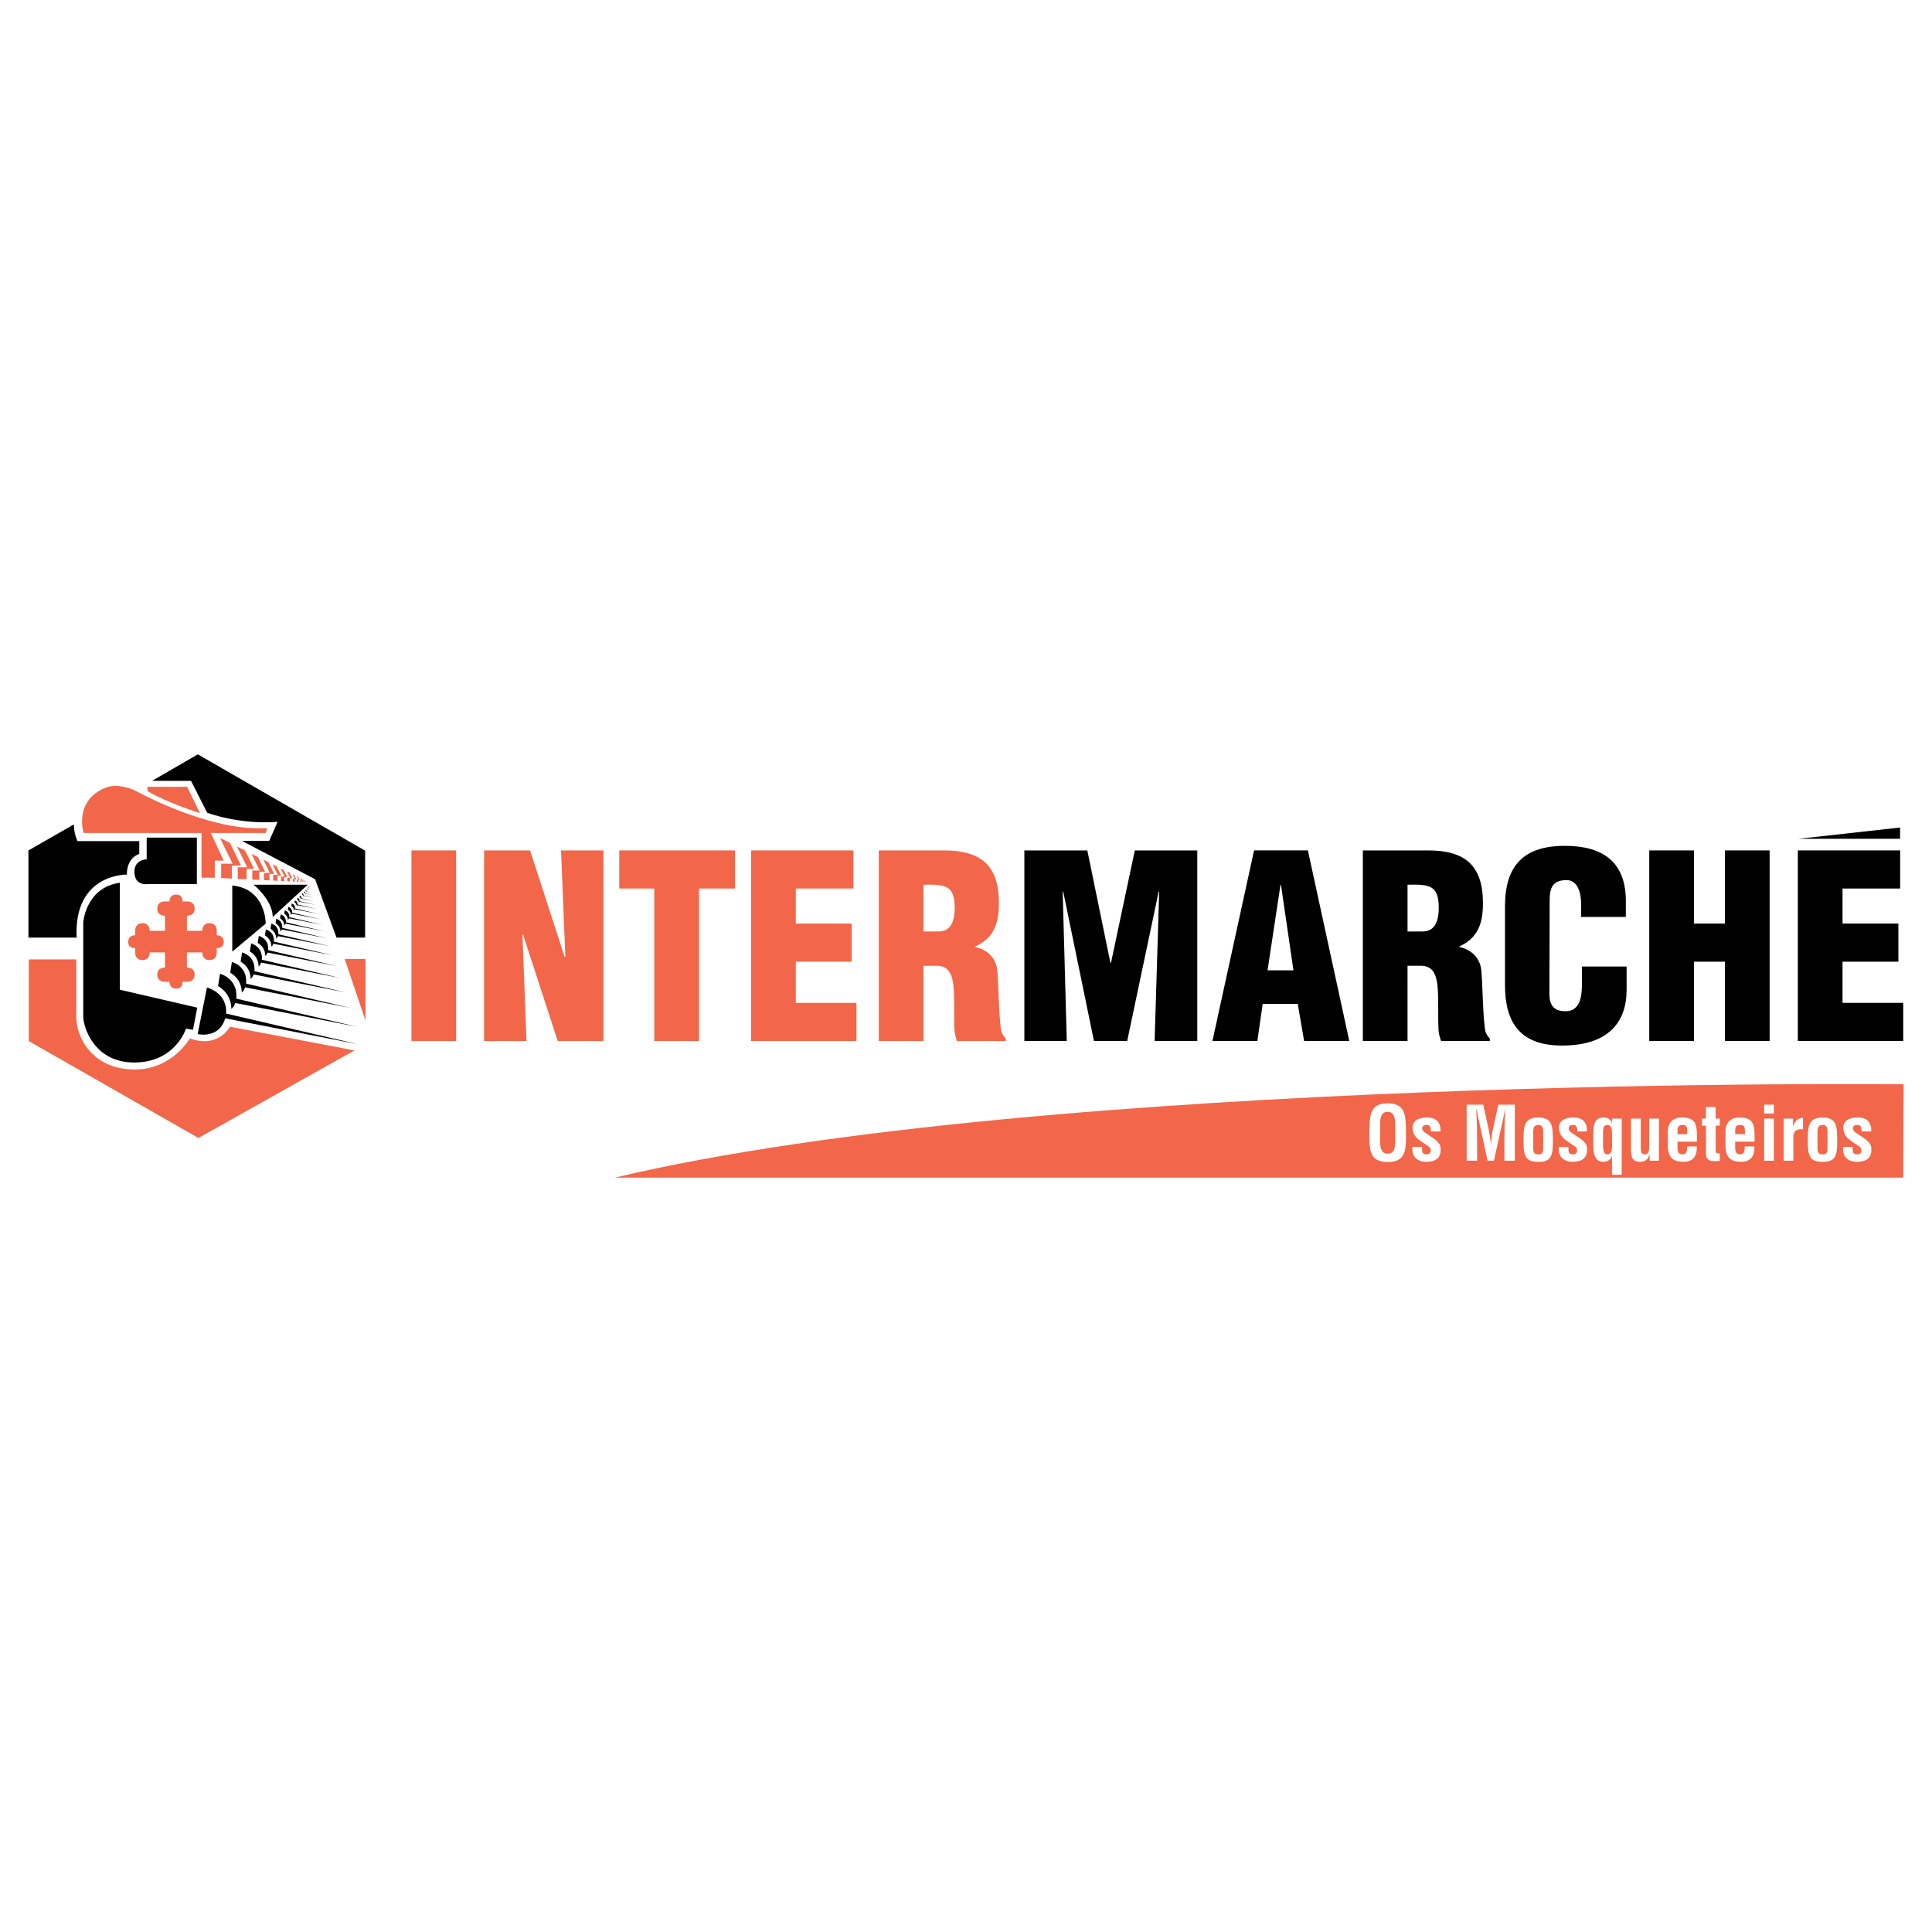 <?xml version="1.0" encoding="utf-8"?>
<!-- Generator: Adobe Illustrator 13.0.0, SVG Export Plug-In . SVG Version: 6.00 Build 14948)  -->
<!DOCTYPE svg PUBLIC "-//W3C//DTD SVG 1.0//EN" "http://www.w3.org/TR/2001/REC-SVG-20010904/DTD/svg10.dtd">
<svg version="1.0" id="Layer_1" xmlns="http://www.w3.org/2000/svg" xmlns:xlink="http://www.w3.org/1999/xlink" x="0px" y="0px"
	 width="192.756px" height="192.756px" viewBox="0 0 192.756 192.756" enable-background="new 0 0 192.756 192.756"
	 xml:space="preserve">
<g>
	<polygon fill-rule="evenodd" clip-rule="evenodd" fill="#FFFFFF" points="0,0 192.756,0 192.756,192.756 0,192.756 0,0 	"/>
	<path fill-rule="evenodd" clip-rule="evenodd" fill="#F26649" d="M189.922,108.178c0,0-85.432-0.932-128.593,9.316h128.554
		L189.922,108.178L189.922,108.178z"/>
	<polygon fill-rule="evenodd" clip-rule="evenodd" fill="#F26649" points="41.05,103.857 41.05,84.846 45.509,84.846 
		45.509,103.857 41.05,103.857 	"/>
	<polygon fill-rule="evenodd" clip-rule="evenodd" fill="#F26649" points="52.175,93.21 52.125,93.262 52.53,103.857 
		48.299,103.857 48.299,84.846 52.885,84.846 56.331,95.467 56.406,95.467 55.976,84.846 60.206,84.846 60.206,103.857 
		55.646,103.857 52.175,93.21 	"/>
	<polygon fill-rule="evenodd" clip-rule="evenodd" fill="#F26649" points="61.785,84.846 73.337,84.846 73.337,88.648 69.74,88.648 
		69.74,103.857 65.281,103.857 65.281,88.648 61.785,88.648 61.785,84.846 	"/>
	<polygon fill-rule="evenodd" clip-rule="evenodd" fill="#F26649" points="74.937,103.857 74.937,84.846 85.147,84.846 
		85.147,88.648 79.396,88.648 79.396,92.146 84.97,92.146 84.97,95.948 79.396,95.948 79.396,100.055 85.451,100.055 
		85.451,103.857 74.937,103.857 	"/>
	<path fill-rule="evenodd" clip-rule="evenodd" fill="#F26649" d="M92.135,103.857h-4.459V84.846h6.511
		c3.648,0,5.473,1.47,5.473,5.247c0,2.028-0.482,3.473-2.356,4.335v0.05c1.241,0.279,2.128,1.142,2.204,2.46
		c0.127,1.521,0.152,4.791,0.406,6.008c0.102,0.252,0.227,0.48,0.43,0.658v0.254H95.48c-0.127-0.355-0.229-0.709-0.254-1.09
		c-0.075-1.674,0.026-3.244-0.101-4.412c-0.126-1.165-0.481-1.925-1.52-2.001h-1.47V103.857L92.135,103.857z M92.135,92.932h1.521
		c1.292,0,1.596-1.191,1.596-2.357c0-2.256-0.938-2.357-3.116-2.307V92.932L92.135,92.932z"/>
	<polygon fill-rule="evenodd" clip-rule="evenodd" points="102.201,103.857 102.201,84.846 108.482,84.846 110.789,96.075 
		110.84,96.075 113.221,84.846 119.453,84.846 119.453,103.857 115.197,103.857 115.652,88.952 115.602,88.952 112.461,103.857 
		109.143,103.857 106.076,88.952 106.025,88.952 106.432,103.857 102.201,103.857 	"/>
	<path fill-rule="evenodd" clip-rule="evenodd" d="M120.965,103.857l4.154-19.012h5.371l4.129,19.012h-4.508l-0.635-3.701h-3.496
		l-0.531,3.701H120.965L120.965,103.857z M127.805,88.293h-0.051l-1.291,8.518h2.584L127.805,88.293L127.805,88.293z"/>
	<path fill-rule="evenodd" clip-rule="evenodd" d="M140.43,103.857h-4.459V84.846h6.51c3.648,0,5.473,1.47,5.473,5.247
		c0,2.028-0.48,3.473-2.355,4.335v0.05c1.242,0.279,2.127,1.142,2.203,2.46c0.127,1.521,0.152,4.791,0.406,6.008
		c0.102,0.252,0.229,0.48,0.43,0.658v0.254h-4.863c-0.127-0.355-0.229-0.709-0.254-1.09c-0.076-1.674,0.025-3.244-0.102-4.412
		c-0.125-1.165-0.48-1.925-1.52-2.001h-1.469V103.857L140.43,103.857z M140.43,92.932h1.52c1.291,0,1.596-1.191,1.596-2.357
		c0-2.256-0.938-2.357-3.115-2.307V92.932L140.43,92.932z"/>
	<path fill-rule="evenodd" clip-rule="evenodd" d="M157.752,91.487V90.27c0-1.622-0.582-2.458-1.418-2.458
		c-1.395-0.025-1.723,0.735-1.723,1.977l-0.025,9.405c0,1.064,0.43,1.697,1.594,1.697c1.521,0,1.648-1.57,1.648-2.736V96.43h4.459
		v2.332c0,3.27-1.875,5.553-6.436,5.553c-4.104,0-5.699-2.18-5.699-6.059v-7.808c0-4.132,1.898-6.059,5.979-6.059
		c3.799,0,6.08,1.622,6.08,5.5v1.597H157.752L157.752,91.487z"/>
	<polygon fill-rule="evenodd" clip-rule="evenodd" points="164.547,103.857 164.547,84.846 169.006,84.846 169.006,92.146 
		172.096,92.146 172.096,84.846 176.555,84.846 176.555,103.857 172.096,103.857 172.096,95.948 169.006,95.948 169.006,103.857 
		164.547,103.857 	"/>
	<polygon fill-rule="evenodd" clip-rule="evenodd" points="179.371,103.857 179.371,84.846 189.58,84.846 189.58,88.648 
		183.83,88.648 183.83,92.146 189.402,92.146 189.402,95.948 183.83,95.948 183.83,100.055 189.885,100.055 189.885,103.857 
		179.371,103.857 	"/>
	<polygon fill-rule="evenodd" clip-rule="evenodd" points="179.441,83.687 189.572,82.561 189.572,83.687 179.441,83.687 	"/>
	<path fill-rule="evenodd" clip-rule="evenodd" d="M23.174,88.344v6.599l3.337-2.795C26.511,92.148,26.551,88.693,23.174,88.344
		L23.174,88.344z"/>
	<path fill-rule="evenodd" clip-rule="evenodd" d="M25.309,88.267c0,0,1.902,1.552,1.902,3.222l3.493-3.222H25.309L25.309,88.267z"
		/>
	<path fill-rule="evenodd" clip-rule="evenodd" d="M35.711,104.182l-13.153-3.057c0.049-0.607-0.06-1.986-1.907-2.611l-0.931,4.658
		c0,0,2.166,0.506,2.746-1.578L35.711,104.182L35.711,104.182z"/>
	<path fill-rule="evenodd" clip-rule="evenodd" fill="#F26649" d="M35.361,104.801l-12.42-2.367c0,0-1.166,2.213-4,1.164
		c0,0-1.745,3.105-5.471,3.105c-4.349,0-5.861-3.299-5.861-5.238c0-1.941,0-5.746,0-5.746H2.874v8.15l16.923,9.666L35.361,104.801
		L35.361,104.801z"/>
	<path fill-rule="evenodd" clip-rule="evenodd" d="M11.957,98.746l7.724,1.787l-0.427,2.211l-0.699-0.117
		c0,0-1.048,3.379-5.162,3.379c-4.115,0-5.085-3.688-5.085-4.541c0-0.855,0-9.472,0-9.472s0.27-3.455,3.649-3.92V98.746
		L11.957,98.746z"/>
	<path fill-rule="evenodd" clip-rule="evenodd" d="M12.655,87.257c0,0-5.32-0.116-5.009,6.289H2.835v-8.695l4.541-2.601
		c0,0-0.039,0.776,0.35,1.669h6.171v1.281C13.897,85.201,12.655,85.511,12.655,87.257L12.655,87.257z"/>
	<path fill-rule="evenodd" clip-rule="evenodd" fill="#F26649" d="M26.667,82.639l-0.156,0.466h-5.473l1.282,2.756h-0.893v1.708
		h-1.32v-4.463H8.347c0,0-0.698-2.096,0.815-3.649c0,0,1.048-1.048,2.329-1.048s2.367,0.66,2.367,0.66s6.521,3.571,11.917,3.571
		H26.667L26.667,82.639z"/>
	<polygon fill-rule="evenodd" clip-rule="evenodd" fill="#F26649" points="34.391,95.678 36.467,95.678 36.467,101.83 
		34.391,95.678 	"/>
	<path fill-rule="evenodd" clip-rule="evenodd" d="M20.669,81.084c0,0,3.124,1.205,7.025,0.913l-0.834,1.902h-2.717l7.297,3.823
		l2.134,5.822h2.854v-8.675l-16.691-9.607l-4.561,2.64h3.881L20.669,81.084L20.669,81.084z"/>
	<polygon fill-rule="evenodd" clip-rule="evenodd" fill="#F26649" points="22.067,87.601 22.067,86.169 23.212,86.169 21.95,83.607 
		22.94,84.092 24.046,86.363 23.134,86.363 23.134,87.652 22.067,87.601 	"/>
	<polygon fill-rule="evenodd" clip-rule="evenodd" fill="#F26649" points="23.722,87.68 23.722,86.528 24.666,86.528 23.64,84.458 
		24.456,84.864 25.354,86.688 24.602,86.688 24.602,87.725 23.722,87.68 	"/>
	<polygon fill-rule="evenodd" clip-rule="evenodd" fill="#F26649" points="25.172,87.755 25.172,86.852 25.913,86.852 
		25.097,85.195 25.736,85.509 26.452,86.977 25.862,86.977 25.862,87.79 25.172,87.755 	"/>
	<polygon fill-rule="evenodd" clip-rule="evenodd" fill="#F26649" points="26.333,87.812 26.333,87.092 26.923,87.092 
		26.273,85.771 26.783,86.021 27.354,87.192 26.883,87.192 26.883,87.837 26.333,87.812 	"/>
	<polygon fill-rule="evenodd" clip-rule="evenodd" fill="#F26649" points="27.248,87.856 27.248,87.286 27.716,87.286 
		27.201,86.242 27.605,86.439 28.056,87.365 27.684,87.365 27.684,87.876 27.248,87.856 	"/>
	<polygon fill-rule="evenodd" clip-rule="evenodd" fill="#F26649" points="28.029,87.895 28.029,87.453 28.392,87.453 
		27.993,86.642 28.306,86.794 28.656,87.514 28.367,87.514 28.367,87.909 28.029,87.895 	"/>
	<polygon fill-rule="evenodd" clip-rule="evenodd" fill="#F26649" points="28.666,87.928 28.666,87.579 28.952,87.579 
		28.637,86.938 28.884,87.059 29.161,87.626 28.932,87.626 28.932,87.928 28.666,87.928 	"/>
	<polygon fill-rule="evenodd" clip-rule="evenodd" fill="#F26649" points="29.214,87.953 29.214,87.696 29.424,87.696 
		29.192,87.225 29.374,87.314 29.578,87.732 29.41,87.732 29.41,87.953 29.214,87.953 	"/>
	<polygon fill-rule="evenodd" clip-rule="evenodd" fill="#F26649" points="29.612,87.973 29.612,87.771 29.777,87.771 
		29.595,87.401 29.738,87.471 29.898,87.799 29.766,87.799 29.766,87.973 29.612,87.973 	"/>
	<polygon fill-rule="evenodd" clip-rule="evenodd" fill="#F26649" points="29.946,87.991 29.946,87.858 30.112,87.858 29.93,87.616 
		30.073,87.663 30.232,87.876 30.1,87.876 30.1,87.991 29.946,87.991 	"/>
	<polygon fill-rule="evenodd" clip-rule="evenodd" fill="#F26649" points="30.23,88 30.23,87.918 30.333,87.918 30.22,87.769 
		30.308,87.797 30.407,87.929 30.326,87.929 30.326,88 30.23,88 	"/>
	<polygon fill-rule="evenodd" clip-rule="evenodd" fill="#F26649" points="30.431,88.013 30.431,87.962 30.495,87.962 30.425,87.87 
		30.479,87.888 30.54,87.97 30.49,87.97 30.49,88.013 30.431,88.013 	"/>
	<polygon fill-rule="evenodd" clip-rule="evenodd" fill="#F26649" points="30.586,88.021 30.586,87.99 30.625,87.99 30.582,87.933 
		30.616,87.943 30.654,87.994 30.623,87.994 30.623,88.021 30.586,88.021 	"/>
	<path fill-rule="evenodd" clip-rule="evenodd" fill="#F26649" d="M18.649,95.022h1.537c0,0-0.045,0.761,0.704,0.761
		c0.749,0,0.735-0.701,0.735-0.701v-0.501c0,0,0.695,0.09,0.695-0.611c0-0.701-0.695-0.661-0.695-0.661v-0.501
		c0,0,0.014-0.701-0.735-0.701c-0.749,0-0.704,0.761-0.704,0.761h-1.537v-1.514c0,0,0.772,0.044,0.772-0.693
		c0-0.738-0.711-0.723-0.711-0.723h-0.509c0,0,0.091-0.685-0.62-0.685c-0.712,0-0.671,0.685-0.671,0.685h-0.508
		c0,0-0.712-0.015-0.712,0.723c0,0.737,0.772,0.693,0.772,0.693v1.514h-1.537c0,0,0.045-0.761-0.704-0.761
		c-0.749,0-0.734,0.701-0.734,0.701v0.501c0,0-0.695-0.04-0.695,0.661c0,0.701,0.695,0.611,0.695,0.611v0.501
		c0,0-0.014,0.701,0.734,0.701c0.749,0,0.704-0.761,0.704-0.761h1.537v1.514c0,0-0.772-0.044-0.772,0.693s0.712,0.724,0.712,0.724
		h0.508c0,0-0.041,0.684,0.671,0.684c0.711,0,0.62-0.684,0.62-0.684h0.509c0,0,0.711,0.014,0.711-0.724s-0.772-0.693-0.772-0.693
		V95.022L18.649,95.022z"/>
	<path fill-rule="evenodd" clip-rule="evenodd" d="M14.634,83.568h5.007v4.638h-4.929c0,0-1.301,0.213-1.301-1.223
		c0-1.261,1.223-1.242,1.223-1.242V83.568L14.634,83.568z"/>
	<path fill-rule="evenodd" clip-rule="evenodd" fill="#F26649" d="M14.711,78.503h3.959l1.281,2.62c0,0-3.086-0.951-5.24-2.193
		V78.503L14.711,78.503z"/>
	<path fill-rule="evenodd" clip-rule="evenodd" d="M21.756,98.377l0.194-1.224c0,0,1.805,0.446,1.63,2.483l11.994,2.795
		l-12.11-2.367c0,0-0.077,0.35-0.388,0.602C23.076,100.666,23.192,99.23,21.756,98.377L21.756,98.377z"/>
	<path fill-rule="evenodd" clip-rule="evenodd" d="M22.968,97.037l0.169-1.062c0,0,1.569,0.388,1.417,2.16l10.427,2.43
		l-10.529-2.059c0,0-0.067,0.303-0.337,0.523C24.115,99.029,24.217,97.779,22.968,97.037L22.968,97.037z"/>
	<path fill-rule="evenodd" clip-rule="evenodd" d="M24.008,95.943l0.146-0.923c0,0,1.363,0.337,1.231,1.876l9.06,2.111l-9.148-1.789
		c0,0-0.059,0.264-0.293,0.455C25.004,97.674,25.092,96.589,24.008,95.943L24.008,95.943z"/>
	<path fill-rule="evenodd" clip-rule="evenodd" d="M24.93,94.929l0.127-0.8c0,0,1.181,0.292,1.067,1.625l7.847,1.828l-7.923-1.549
		c0,0-0.051,0.229-0.254,0.394C25.794,96.427,25.87,95.488,24.93,94.929L24.93,94.929z"/>
	<path fill-rule="evenodd" clip-rule="evenodd" d="M25.712,94.073l0.111-0.699c0,0,1.031,0.255,0.931,1.419l6.853,1.597
		l-6.918-1.353c0,0-0.045,0.2-0.222,0.344C26.466,95.381,26.532,94.562,25.712,94.073L25.712,94.073z"/>
	<path fill-rule="evenodd" clip-rule="evenodd" d="M26.432,93.328l0.095-0.598c0,0,0.882,0.218,0.797,1.215l5.864,1.367
		l-5.921-1.158c0,0-0.038,0.171-0.19,0.295C27.078,94.448,27.134,93.746,26.432,93.328L26.432,93.328z"/>
	<path fill-rule="evenodd" clip-rule="evenodd" d="M26.991,92.67l0.083-0.524c0,0,0.772,0.191,0.698,1.063l5.134,1.197l-5.184-1.013
		c0,0-0.034,0.149-0.166,0.257C27.556,93.65,27.605,93.036,26.991,92.67L26.991,92.67z"/>
	<path fill-rule="evenodd" clip-rule="evenodd" d="M27.492,92.112l0.071-0.447c0,0,0.66,0.163,0.596,0.908l4.473,1.045l-4.515-0.889
		c0,0-0.029,0.128-0.142,0.22C27.975,92.95,28.017,92.425,27.492,92.112L27.492,92.112z"/>
	<path fill-rule="evenodd" clip-rule="evenodd" d="M27.941,91.618l0.062-0.386c0,0,0.57,0.141,0.515,0.785l3.864,0.903l-3.901-0.768
		c0,0-0.024,0.11-0.123,0.19C28.358,92.342,28.396,91.888,27.941,91.618L27.941,91.618z"/>
	<path fill-rule="evenodd" clip-rule="evenodd" d="M28.361,91.16l0.053-0.333c0,0,0.49,0.121,0.443,0.675l3.321,0.776l-3.353-0.66
		c0,0-0.021,0.095-0.106,0.164C28.719,91.782,28.751,91.391,28.361,91.16L28.361,91.16z"/>
	<path fill-rule="evenodd" clip-rule="evenodd" d="M28.72,90.763l0.045-0.283c0,0,0.418,0.103,0.377,0.575l2.831,0.662l-2.858-0.563
		c0,0-0.018,0.082-0.09,0.14C29.026,91.293,29.053,90.961,28.72,90.763L28.72,90.763z"/>
	<path fill-rule="evenodd" clip-rule="evenodd" d="M29.067,90.387l0.038-0.24c0,0,0.354,0.087,0.32,0.487l2.397,0.561l-2.42-0.477
		c0,0-0.016,0.069-0.076,0.118C29.326,90.836,29.349,90.554,29.067,90.387L29.067,90.387z"/>
	<path fill-rule="evenodd" clip-rule="evenodd" d="M29.386,90.035l0.031-0.196c0,0,0.289,0.072,0.261,0.398l1.958,0.458
		l-1.977-0.389c0,0-0.012,0.056-0.062,0.096C29.598,90.402,29.617,90.172,29.386,90.035L29.386,90.035z"/>
	<path fill-rule="evenodd" clip-rule="evenodd" d="M29.649,89.745l0.025-0.16c0,0,0.236,0.058,0.213,0.325l1.6,0.374l-1.615-0.318
		c0,0-0.01,0.046-0.05,0.078C29.823,90.044,29.837,89.857,29.649,89.745L29.649,89.745z"/>
	<path fill-rule="evenodd" clip-rule="evenodd" d="M29.889,89.485l0.021-0.131c0,0,0.192,0.048,0.174,0.266l1.306,0.305l-1.319-0.26
		c0,0-0.008,0.038-0.041,0.065C30.03,89.729,30.042,89.576,29.889,89.485L29.889,89.485z"/>
	<path fill-rule="evenodd" clip-rule="evenodd" d="M30.127,89.229l0.017-0.106c0,0,0.157,0.039,0.142,0.217l0.982,0.224
		l-0.992-0.187c0,0-0.007,0.03-0.034,0.052C30.243,89.43,30.253,89.305,30.127,89.229L30.127,89.229z"/>
	<path fill-rule="evenodd" clip-rule="evenodd" d="M30.316,89.027l0.014-0.087c0,0,0.129,0.033,0.116,0.178l0.73,0.173l-0.738-0.143
		c0,0-0.006,0.025-0.028,0.043C30.41,89.19,30.419,89.087,30.316,89.027L30.316,89.027z"/>
	<path fill-rule="evenodd" clip-rule="evenodd" d="M30.476,88.857l0.011-0.071c0,0,0.105,0.026,0.095,0.145l0.525,0.151
		l-0.532-0.126c0,0-0.005,0.021-0.022,0.035C30.552,88.991,30.559,88.907,30.476,88.857L30.476,88.857z"/>
	<path fill-rule="evenodd" clip-rule="evenodd" d="M30.634,88.69l0.009-0.058c0,0,0.086,0.021,0.078,0.118l0.308,0.099l-0.313-0.079
		c0,0-0.004,0.017-0.019,0.028C30.697,88.799,30.702,88.73,30.634,88.69L30.634,88.69z"/>
	<path fill-rule="evenodd" clip-rule="evenodd" d="M30.741,88.536l0.008-0.048c0,0,0.07,0.017,0.063,0.096l0.201,0.049l-0.207-0.032
		c0,0-0.002,0.014-0.015,0.023C30.792,88.625,30.796,88.568,30.741,88.536L30.741,88.536z"/>
	<path fill-rule="evenodd" clip-rule="evenodd" d="M30.878,88.401l0.006-0.039c0,0,0.057,0.015,0.051,0.079l-0.003,0.014
		c0,0-0.002,0.011-0.013,0.019C30.919,88.473,30.923,88.428,30.878,88.401L30.878,88.401z"/>
	<path fill-rule="evenodd" clip-rule="evenodd" fill="#FFFFFF" d="M136.625,112.562c0.045-1.424,0.156-2.482,1.826-2.482
		s1.781,1.059,1.826,2.482v0.797c0,1.49-0.113,2.578-1.826,2.578c-1.715,0-1.826-1.088-1.826-2.578V112.562L136.625,112.562z
		 M137.697,113.881c0,0.463,0.039,1.215,0.754,1.215c0.744,0,0.752-0.768,0.752-1.303v-1.432c0-0.447,0.023-1.438-0.752-1.438
		c-0.82,0-0.754,0.975-0.754,1.408V113.881L137.697,113.881z"/>
	<path fill-rule="evenodd" clip-rule="evenodd" fill="#FFFFFF" d="M141.887,114.418c-0.074,0.775,0.223,0.752,0.447,0.752
		c0.275,0,0.469-0.201,0.402-0.469c-0.016-0.238-0.291-0.373-0.477-0.5l-0.531-0.363c-0.482-0.336-0.797-0.725-0.797-1.328
		c0-0.648,0.516-1.02,1.447-1.02c0.938,0,1.371,0.492,1.348,1.393h-0.969c0.023-0.469-0.111-0.648-0.447-0.648
		c-0.23,0-0.41,0.104-0.41,0.344c0,0.246,0.18,0.357,0.367,0.484l0.789,0.535c0.246,0.143,0.633,0.545,0.662,0.828
		c0.082,0.73-0.096,1.49-1.438,1.49c-0.514,0-1.475-0.217-1.363-1.498H141.887L141.887,114.418z"/>
	<path fill-rule="evenodd" clip-rule="evenodd" fill="#FFFFFF" d="M147.371,115.805h-1.043v-5.59h1.662l0.559,2.594
		c0.09,0.424,0.148,0.857,0.193,1.289h0.016c0.053-0.551,0.088-0.924,0.164-1.289l0.559-2.594h1.654v5.59h-1.043v-1.76
		c0-1.109,0.021-2.221,0.09-3.33h-0.016l-1.117,5.09h-0.635l-1.096-5.09h-0.037c0.068,1.109,0.09,2.221,0.09,3.33V115.805
		L147.371,115.805z"/>
	<path fill-rule="evenodd" clip-rule="evenodd" fill="#FFFFFF" d="M152,113.852c0.006-1.438,0.021-2.361,1.482-2.361
		c1.438,0,1.445,0.924,1.453,2.361c0.008,1.461-0.201,2.086-1.453,2.064C152.207,115.938,151.992,115.312,152,113.852L152,113.852z
		 M152.969,114.434c0,0.514,0.043,0.736,0.514,0.736c0.447,0,0.484-0.223,0.484-0.736v-1.402c0-0.395,0-0.797-0.484-0.797
		c-0.514,0-0.514,0.402-0.514,0.797V114.434L152.969,114.434z"/>
	<path fill-rule="evenodd" clip-rule="evenodd" fill="#FFFFFF" d="M156.492,114.418c-0.074,0.775,0.225,0.752,0.449,0.752
		c0.275,0,0.469-0.201,0.402-0.469c-0.016-0.238-0.291-0.373-0.479-0.5l-0.529-0.363c-0.484-0.336-0.797-0.725-0.797-1.328
		c0-0.648,0.514-1.02,1.445-1.02c0.939,0,1.371,0.492,1.35,1.393h-0.969c0.021-0.469-0.111-0.648-0.447-0.648
		c-0.23,0-0.41,0.104-0.41,0.344c0,0.246,0.18,0.357,0.365,0.484l0.791,0.535c0.246,0.143,0.633,0.545,0.662,0.828
		c0.082,0.73-0.096,1.49-1.438,1.49c-0.516,0-1.477-0.217-1.365-1.498H156.492L156.492,114.418z"/>
	<path fill-rule="evenodd" clip-rule="evenodd" fill="#FFFFFF" d="M161.799,117.205h-0.969v-1.848h-0.016
		c-0.186,0.416-0.453,0.537-0.842,0.559c-0.818,0-0.982-0.746-1.006-1.416v-1.52c0.023-1.156,0.381-1.477,1.006-1.49
		c0.402-0.008,0.664,0.125,0.842,0.535h0.016v-0.424h0.969V117.205L161.799,117.205z M160.83,113.166
		c0.016-0.336,0-0.932-0.455-0.932c-0.453,0-0.41,0.395-0.439,0.812v1.4c0.023,0.402,0.127,0.723,0.426,0.723
		c0.312,0,0.469-0.26,0.469-0.744V113.166L160.83,113.166z"/>
	<path fill-rule="evenodd" clip-rule="evenodd" fill="#FFFFFF" d="M164.586,115.178h-0.016c-0.148,0.5-0.432,0.73-0.9,0.738
		c-0.768,0-0.939-0.395-0.939-1.096v-3.219h0.969v2.877c0,0.186-0.008,0.395,0.098,0.559c0.082,0.09,0.17,0.133,0.297,0.133
		c0.455,0,0.447-0.514,0.447-0.842v-2.727h0.969v4.203h-0.924V115.178L164.586,115.178z"/>
	<path fill-rule="evenodd" clip-rule="evenodd" fill="#FFFFFF" d="M166.396,113.047c-0.045-0.992,0.463-1.557,1.416-1.557
		c1.35,0,1.49,0.699,1.49,1.848v0.566h-1.938v0.611c0.008,0.551,0.217,0.654,0.508,0.654c0.357,0,0.461-0.26,0.447-0.789h0.969
		c0.037,0.939-0.35,1.535-1.342,1.535c-1.117,0-1.572-0.529-1.551-1.766V113.047L166.396,113.047z M168.334,113.158v-0.365
		c-0.008-0.424-0.119-0.559-0.506-0.559c-0.484,0-0.463,0.373-0.463,0.754v0.17H168.334L168.334,113.158z"/>
	<path fill-rule="evenodd" clip-rule="evenodd" fill="#FFFFFF" d="M171.584,115.818c-0.574,0.068-1.379,0.119-1.379-0.662v-2.848
		h-0.395v-0.707h0.387v-1.156h0.977v1.156h0.41v0.707h-0.41v2.609c0.023,0.178,0.291,0.156,0.41,0.141V115.818L171.584,115.818z"/>
	<path fill-rule="evenodd" clip-rule="evenodd" fill="#FFFFFF" d="M172.15,113.047c-0.045-0.992,0.463-1.557,1.416-1.557
		c1.35,0,1.49,0.699,1.49,1.848v0.566h-1.938v0.611c0.008,0.551,0.217,0.654,0.506,0.654c0.359,0,0.463-0.26,0.447-0.789h0.969
		c0.039,0.939-0.35,1.535-1.34,1.535c-1.119,0-1.572-0.529-1.551-1.766V113.047L172.15,113.047z M174.088,113.158v-0.365
		c-0.008-0.424-0.119-0.559-0.506-0.559c-0.484,0-0.463,0.373-0.463,0.754v0.17H174.088L174.088,113.158z"/>
	<path fill-rule="evenodd" clip-rule="evenodd" fill="#FFFFFF" d="M176.01,111.094v-0.879h0.971v0.879H176.01L176.01,111.094z
		 M176.01,115.805v-4.203h0.971v4.203H176.01L176.01,115.805z"/>
	<path fill-rule="evenodd" clip-rule="evenodd" fill="#FFFFFF" d="M178.887,112.346h0.016c0.119-0.305,0.238-0.477,0.381-0.596
		c0.275-0.23,0.461-0.217,0.602-0.223v1.146c-0.535-0.053-0.945,0.082-0.961,0.701v2.43h-0.969v-4.203h0.932V112.346
		L178.887,112.346z"/>
	<path fill-rule="evenodd" clip-rule="evenodd" fill="#FFFFFF" d="M180.363,113.852c0.008-1.438,0.021-2.361,1.482-2.361
		c1.438,0,1.445,0.924,1.453,2.361c0.008,1.461-0.201,2.086-1.453,2.064C180.572,115.938,180.355,115.312,180.363,113.852
		L180.363,113.852z M181.332,114.434c0,0.514,0.045,0.736,0.514,0.736c0.447,0,0.484-0.223,0.484-0.736v-1.402
		c0-0.395,0-0.797-0.484-0.797c-0.514,0-0.514,0.402-0.514,0.797V114.434L181.332,114.434z"/>
	<path fill-rule="evenodd" clip-rule="evenodd" fill="#FFFFFF" d="M184.857,114.418c-0.076,0.775,0.223,0.752,0.447,0.752
		c0.275,0,0.469-0.201,0.402-0.469c-0.016-0.238-0.291-0.373-0.477-0.5l-0.531-0.363c-0.482-0.336-0.797-0.725-0.797-1.328
		c0-0.648,0.514-1.02,1.445-1.02c0.939,0,1.373,0.492,1.35,1.393h-0.969c0.023-0.469-0.111-0.648-0.447-0.648
		c-0.23,0-0.41,0.104-0.41,0.344c0,0.246,0.18,0.357,0.365,0.484l0.791,0.535c0.246,0.143,0.633,0.545,0.662,0.828
		c0.082,0.73-0.096,1.49-1.438,1.49c-0.514,0-1.477-0.217-1.363-1.498H184.857L184.857,114.418z"/>
</g>
</svg>
